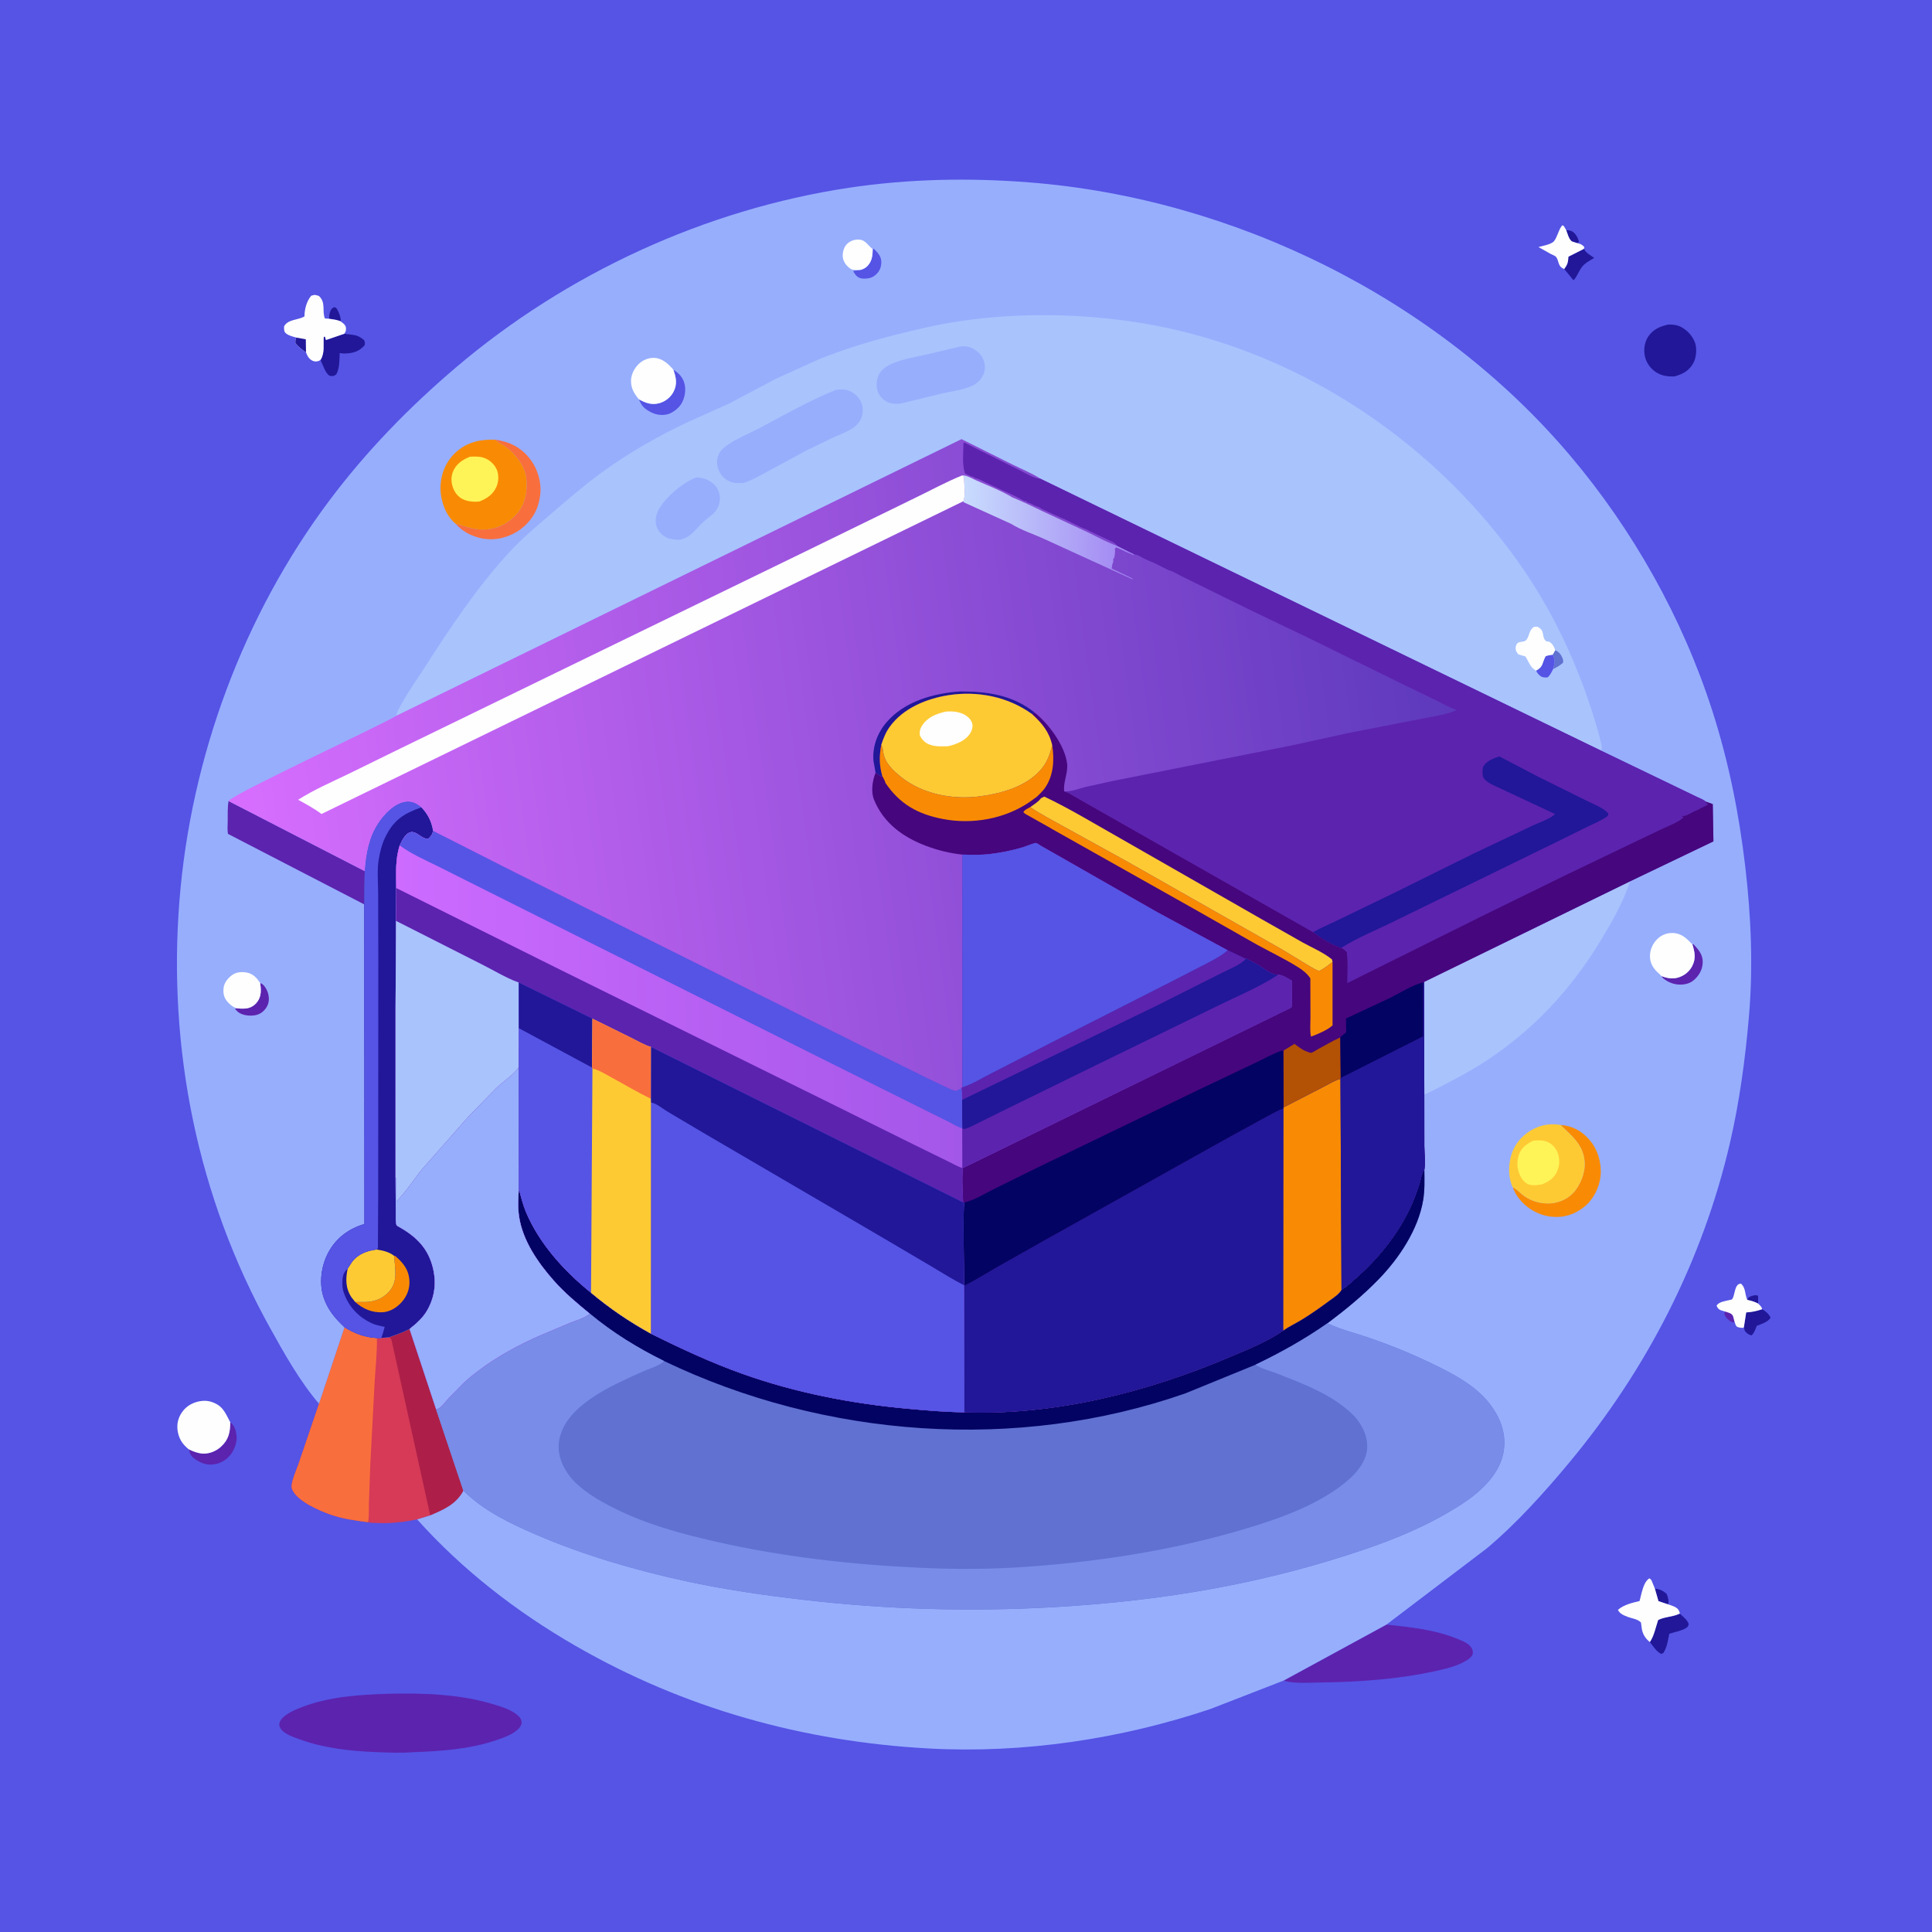 <svg version="1.1" xmlns="http://www.w3.org/2000/svg" style="display: block;" viewBox="0 0 2048 2048" width="1024" height="1024">
<defs>
	<linearGradient id="Gradient1" gradientUnits="userSpaceOnUse" x1="1539.98" y1="737.475" x2="251.588" y2="916.863">
		<stop class="stop0" offset="0" stop-opacity="1" stop-color="rgb(93,57,188)"/>
		<stop class="stop1" offset="1" stop-opacity="1" stop-color="rgb(216,110,255)"/>
	</linearGradient>
	<linearGradient id="Gradient2" gradientUnits="userSpaceOnUse" x1="1203" y1="561.546" x2="1018.05" y2="554.532">
		<stop class="stop0" offset="0" stop-opacity="1" stop-color="rgb(160,130,242)"/>
		<stop class="stop1" offset="1" stop-opacity="1" stop-color="rgb(201,222,254)"/>
	</linearGradient>
	<linearGradient id="Gradient3" gradientUnits="userSpaceOnUse" x1="1015.81" y1="1062.7" x2="424.156" y2="1072.34">
		<stop class="stop0" offset="0" stop-opacity="1" stop-color="rgb(163,87,232)"/>
		<stop class="stop1" offset="1" stop-opacity="1" stop-color="rgb(205,107,255)"/>
	</linearGradient>
</defs>
<path transform="translate(0,0)" fill="rgb(85,84,229)" d="M -0 -0 L 2048 0 L 2048 2048 L -0 2048 L -0 -0 z"/>
<path transform="translate(0,0)" fill="rgb(33,23,152)" d="M 1852.16 1377.91 C 1853.33 1375.41 1853.83 1374.82 1856.5 1373.95 C 1859.22 1373.07 1860.93 1372.58 1863.61 1373.5 L 1863.72 1381.83 C 1859.89 1379.8 1856.4 1378.8 1852.16 1377.91 z"/>
<path transform="translate(0,0)" fill="rgb(92,35,175)" d="M 1828.75 1390.29 C 1831.85 1391.41 1835.5 1391.78 1837.04 1395 L 1838.71 1401.09 C 1837.35 1401.8 1837.6 1402.03 1836.21 1401.53 C 1833.29 1400.49 1829.49 1396.97 1828.37 1394.04 C 1827.61 1392.07 1828.02 1392.1 1828.75 1390.29 z"/>
<path transform="translate(0,0)" fill="rgb(33,23,152)" d="M 1660.23 243.85 C 1665.01 244.401 1667.09 244.676 1670.26 248.706 C 1671.96 250.868 1672.89 253.439 1673.8 256 L 1672.21 257.804 L 1666.5 255.977 C 1663.29 254.269 1661.48 247.2 1660.23 243.85 z"/>
<path transform="translate(0,0)" fill="rgb(33,23,152)" d="M 348.818 337.871 C 348.934 333.742 349.344 331.123 351.38 327.5 L 353.973 325.597 C 356.202 326.127 356.209 326.03 357.359 327.875 C 359.238 330.889 361.296 336.401 361.268 339.905 L 360.932 340.527 C 357.064 338.922 352.931 338.509 348.818 337.871 z"/>
<path transform="translate(0,0)" fill="rgb(33,23,152)" d="M 1754.22 1683.9 C 1759.54 1684.73 1762.55 1685.95 1766.64 1689.5 C 1768.06 1693.18 1769.5 1696.82 1768.19 1700.66 L 1758.04 1697.25 L 1754.22 1683.9 z"/>
<path transform="translate(0,0)" fill="rgb(33,23,152)" d="M 1867.91 1387.86 C 1871.01 1389.37 1875.01 1392.83 1876.5 1395.99 L 1876.84 1397 C 1873.6 1401.56 1867.33 1403.53 1862.26 1405.41 C 1860.78 1409.08 1859.69 1412.86 1856.7 1415.59 C 1853.06 1414.66 1852.37 1413.67 1849.73 1411.11 L 1848.58 1407.06 L 1851.04 1391.22 C 1857.12 1390.94 1862.12 1389.78 1867.91 1387.86 z"/>
<path transform="translate(0,0)" fill="rgb(33,23,152)" d="M 1658.16 285.189 L 1658.91 284.053 C 1661.58 280.394 1662.13 278.115 1662.48 273.654 L 1662.59 272.115 L 1677.9 264.386 L 1679.12 263.629 L 1679.65 264.807 C 1681.34 268.152 1686.82 271.192 1689.93 273.367 C 1685.15 276.377 1679.31 279.182 1676.19 284 L 1675.47 285.081 C 1673.12 288.666 1671.03 294.311 1667.95 297.069 L 1658.16 285.189 z"/>
<path transform="translate(0,0)" fill="rgb(92,35,175)" d="M 244.171 1507.71 C 248.705 1511.38 250.141 1516.38 250.777 1522.05 C 251.513 1528.62 248.387 1537.09 244.251 1542.22 C 239.903 1547.6 234.344 1551.01 227.5 1552.13 L 226.336 1552.34 C 219.146 1553.46 212.187 1550.65 206.451 1546.48 C 202.521 1543.63 201.306 1541.04 200.112 1536.39 C 204.739 1538.61 210.036 1540.69 215.23 1540.91 C 222.26 1541.2 229.424 1538.1 234.512 1533.37 C 242.541 1525.91 243.997 1518.12 244.171 1507.71 z"/>
<path transform="translate(0,0)" fill="rgb(33,23,152)" d="M 1748.92 1740.66 C 1753.35 1734.26 1755.22 1724.76 1757.67 1717.34 C 1763.96 1713.97 1772.71 1714.03 1779.62 1710.96 L 1780.69 1710.47 C 1784.03 1713.72 1788.54 1717.04 1790.13 1721.5 C 1789.48 1724.05 1789.23 1724.53 1786.86 1726.02 C 1782.44 1728.79 1774.67 1730.14 1769.5 1731.84 C 1768.16 1738.58 1767.1 1746.45 1763.22 1752.22 L 1761 1753.25 C 1756.12 1751.07 1752.24 1744.81 1748.92 1740.66 z"/>
<path transform="translate(0,0)" fill="rgb(254,254,254)" d="M 1658.16 285.189 C 1650.61 282.257 1653.14 276.393 1649.08 271.903 C 1648.4 271.157 1644.96 269.781 1643.89 269.224 L 1630.82 261.866 C 1634.95 260.768 1643.95 259.106 1646.95 256.059 C 1648.9 254.077 1650.14 250.614 1651.22 248.086 C 1652.61 244.845 1653.68 241.622 1656 238.905 L 1657.5 239.248 L 1660.23 243.85 C 1661.48 247.2 1663.29 254.269 1666.5 255.977 L 1672.21 257.804 C 1675.77 258.668 1676.98 259.202 1679.49 261.873 L 1679.12 263.629 L 1677.9 264.386 L 1662.59 272.115 L 1662.48 273.654 C 1662.13 278.115 1661.58 280.394 1658.91 284.053 L 1658.16 285.189 z"/>
<path transform="translate(0,0)" fill="rgb(254,254,254)" d="M 1828.75 1390.29 L 1824 1388.88 C 1821.5 1387.71 1820.62 1386.46 1819.65 1384 C 1822.03 1380.1 1828.29 1379.27 1832.42 1378.29 C 1832.76 1378.2 1835.72 1377.65 1835.89 1377.47 C 1838.35 1374.97 1838.61 1366.79 1841.05 1363.3 C 1842.58 1361.11 1843.05 1361.07 1845.5 1360.69 C 1850.36 1364.93 1849.61 1371.02 1851.68 1376.65 L 1852.16 1377.91 C 1856.4 1378.8 1859.89 1379.8 1863.72 1381.83 C 1865.47 1383.62 1867.65 1385.24 1867.91 1387.86 C 1862.12 1389.78 1857.12 1390.94 1851.04 1391.22 L 1848.58 1407.06 L 1847.46 1407.61 C 1845.36 1407.45 1843.4 1407.4 1841.47 1406.46 C 1839.83 1405.66 1839.34 1402.77 1838.71 1401.09 L 1837.04 1395 C 1835.5 1391.78 1831.85 1391.41 1828.75 1390.29 z"/>
<path transform="translate(0,0)" fill="rgb(33,23,152)" d="M 364.971 353.812 L 374.369 355.024 C 379.045 355.579 382.312 357.562 385.898 360.5 C 386.865 363.048 387.057 363.402 386.5 366.038 C 380.86 372.166 375.565 374.122 367.171 374.689 C 364.784 374.85 362.457 374.611 360.097 374.277 C 359.699 381.962 360.143 389.919 356.5 396.871 C 353.393 398.876 353.311 398.789 349.609 398.44 C 344.922 395.759 342.89 388.002 340.502 383.24 C 339.916 382.072 340.085 382.528 340.074 381.117 C 344.53 373.318 342.47 365.549 343.23 357.03 L 344.5 356.963 L 345.5 360.46 L 364.971 353.812 z"/>
<path transform="translate(0,0)" fill="rgb(254,254,254)" d="M 1748.92 1740.66 C 1744.01 1736.87 1740.88 1731.65 1740.23 1725.36 L 1739.5 1719.92 C 1735.88 1716.11 1729.76 1715.67 1724.95 1713.77 C 1721.01 1712.22 1716.87 1710.52 1715.1 1706.5 C 1721.66 1700.86 1729.84 1699.18 1738.03 1697.14 L 1740.03 1689 C 1741.58 1683.6 1743.42 1675.98 1748.5 1673.1 C 1749.58 1673.94 1749.74 1673.96 1750.67 1675.26 L 1754.22 1683.9 L 1758.04 1697.25 L 1768.19 1700.66 C 1771.92 1701.93 1777.83 1703.39 1779.69 1707.25 C 1780.45 1708.83 1780.38 1708.93 1780.69 1710.47 L 1779.62 1710.96 C 1772.71 1714.03 1763.96 1713.97 1757.67 1717.34 C 1755.22 1724.76 1753.35 1734.26 1748.92 1740.66 z"/>
<path transform="translate(0,0)" fill="rgb(254,254,254)" d="M 314.02 357.821 C 310.651 356.871 306.331 355.828 303.5 353.692 C 300.683 351.568 301.212 349.149 301.11 346 C 305.232 338.252 315.962 339.464 322.75 335.41 C 322.826 327.787 324.91 319.429 329.888 313.5 C 333.881 312.17 334.255 312.536 338.094 313.748 C 345.722 320.976 341.147 328.941 344.365 337.603 L 348.818 337.871 C 352.931 338.509 357.064 338.922 360.932 340.527 C 364.065 343.048 367.019 344.457 366.78 349 C 366.675 351.009 366.055 352.2 364.971 353.812 L 345.5 360.46 L 344.5 356.963 L 343.23 357.03 C 342.47 365.549 344.53 373.318 340.074 381.117 C 339.408 381.7 339.002 382.128 338.136 382.502 C 336.03 383.412 333.619 383.425 331.52 382.5 C 327.66 380.798 325.751 377.316 324.381 373.555 C 320.847 370.987 316.016 367.585 313.494 364 C 312.405 362.452 313.63 359.63 314.02 357.821 z"/>
<path transform="translate(0,0)" fill="rgb(33,23,152)" d="M 314.02 357.821 L 324.16 359.689 L 324.381 373.555 C 320.847 370.987 316.016 367.585 313.494 364 C 312.405 362.452 313.63 359.63 314.02 357.821 z"/>
<path transform="translate(0,0)" fill="rgb(33,23,152)" d="M 1768.07 344.127 C 1772.59 343.812 1777.54 344.393 1781.62 346.41 C 1788.52 349.818 1794.74 356.672 1797.04 364.1 C 1798.89 370.084 1798.1 379.089 1795.1 384.654 C 1790.47 393.224 1783.72 396.611 1774.7 399.078 C 1767.82 399.149 1762.12 398.588 1756.03 394.906 C 1750.06 391.3 1745.4 385.031 1743.79 378.282 C 1742.11 371.277 1743.08 363.094 1747.07 357 C 1752.16 349.204 1759.37 346.143 1768.07 344.127 z"/>
<path transform="translate(0,0)" fill="rgb(254,254,254)" d="M 200.112 1536.39 C 197.538 1534.22 195.133 1531.96 193.159 1529.21 C 188.811 1523.16 186.941 1514.11 188.552 1506.86 C 190.153 1499.66 194.828 1493.07 201.176 1489.27 C 207.559 1485.45 216.473 1483.62 223.691 1485.9 C 235.856 1489.75 238.301 1496.67 243.704 1506.89 L 244.171 1507.71 C 243.997 1518.12 242.541 1525.91 234.512 1533.37 C 229.424 1538.1 222.26 1541.2 215.23 1540.91 C 210.036 1540.69 204.739 1538.61 200.112 1536.39 z"/>
<path transform="translate(0,0)" fill="rgb(92,35,175)" d="M 1469.74 1722.11 C 1495.07 1724.95 1520.29 1727.29 1544.21 1736.99 C 1548.95 1738.91 1555.03 1741.12 1558.5 1745.01 C 1560.56 1747.32 1561.6 1749.89 1561.18 1753 C 1560.79 1755.86 1557.14 1758.53 1554.85 1759.98 C 1544.67 1766.44 1531.28 1769.29 1519.59 1771.82 C 1480.53 1780.27 1439.39 1782.97 1399.49 1783.51 C 1388.76 1783.66 1374.19 1784.68 1363.73 1782.35 C 1362.15 1781.99 1362.12 1781.93 1360.86 1781.4 L 1469.74 1722.11 z"/>
<path transform="translate(0,0)" fill="rgb(92,35,175)" d="M 411.684 1795.45 C 449.62 1794.54 489.147 1795.83 525.591 1807.39 C 533.371 1809.86 542.514 1812.82 548.75 1818.25 C 551.677 1820.8 552.693 1822.59 553.021 1826.5 C 552.292 1828.95 551.53 1830.71 549.702 1832.56 C 543.797 1838.53 534.904 1841.61 527.133 1844.3 C 498.133 1854.36 467.684 1856.29 437.249 1857.43 C 424.786 1858.43 411.779 1857.8 399.296 1857.33 C 371.837 1856.29 343.865 1853.29 317.87 1843.86 C 311.653 1841.6 304.436 1839.27 299.5 1834.79 C 297.723 1833.18 295.935 1830.48 296.054 1828 C 296.18 1825.36 297.658 1822.9 299.5 1821.08 C 305.056 1815.59 313.239 1812.23 320.435 1809.47 C 349.325 1798.4 381.074 1796.49 411.684 1795.45 z"/>
<path transform="translate(0,0)" fill="rgb(214,58,87)" d="M 365.212 1406.96 C 375.832 1413.63 386.896 1417.71 399.52 1418.35 L 404.122 1418.27 L 412.343 1417.56 C 419.958 1414.92 426.942 1412.47 434.14 1408.79 L 462.369 1494.06 L 491.259 1580.2 C 483.581 1594.65 470.449 1600.25 456.048 1606.42 L 442.229 1610.65 C 427.982 1613.37 413.778 1615.26 399.243 1614.39 C 396.701 1614.23 392.338 1614.54 390.12 1613.57 C 376.673 1611.9 363.251 1610.05 350.41 1605.54 C 338.447 1601.34 314.427 1591.16 309.5 1578.32 C 307.39 1572.82 314.249 1558.25 316.322 1552.14 L 338.157 1488.04 L 365.212 1406.96 z"/>
<path transform="translate(0,0)" fill="rgb(173,31,72)" d="M 434.14 1408.79 L 462.369 1494.06 L 491.259 1580.2 C 483.581 1594.65 470.449 1600.25 456.048 1606.42 L 419.639 1441.38 L 415.608 1423.06 C 415.442 1422.41 414.916 1419.55 414.5 1419.03 C 413.956 1418.35 413.062 1418.05 412.343 1417.56 C 419.958 1414.92 426.942 1412.47 434.14 1408.79 z"/>
<path transform="translate(0,0)" fill="rgb(249,110,61)" d="M 365.212 1406.96 C 375.832 1413.63 386.896 1417.71 399.52 1418.35 C 399.857 1433.65 398.011 1449.53 397.152 1464.83 L 392.519 1552.75 L 391.03 1594.61 C 390.854 1600.58 391.444 1607.86 390.12 1613.57 C 376.673 1611.9 363.251 1610.05 350.41 1605.54 C 338.447 1601.34 314.427 1591.16 309.5 1578.32 C 307.39 1572.82 314.249 1558.25 316.322 1552.14 L 338.157 1488.04 L 365.212 1406.96 z"/>
<path transform="translate(0,0)" fill="rgb(151,174,253)" d="M 338.157 1488.04 C 317.553 1463.86 301.282 1434.7 285.917 1407 C 209.425 1269.12 177.792 1111.94 190.199 955 C 202.203 803.163 257.808 652.406 349.272 530.408 C 388.375 478.25 433.627 431.755 483.221 389.586 C 600.477 289.884 747.473 221.953 900 199.029 C 963.343 189.509 1027.89 188.339 1091.69 193.381 C 1308.43 210.513 1523.73 316.6 1664.49 483.059 C 1731.05 561.777 1783.34 654.766 1814.97 753 C 1832.43 807.21 1843.39 861.993 1850.03 918.5 C 1856.28 971.616 1858.53 1025.63 1853.83 1078.99 C 1849.91 1123.49 1843.96 1167.7 1833.89 1211.27 C 1805.03 1336.16 1745.69 1451.47 1663.94 1549.83 C 1637.28 1581.89 1608.01 1614.5 1576.05 1641.36 L 1469.74 1722.11 L 1360.86 1781.4 L 1283.5 1811.46 C 1188.43 1843.49 1084.53 1858.99 984.146 1853.44 C 851.338 1846.11 725.028 1811.03 609.661 1744.43 C 547.438 1708.51 490.232 1664.26 442.229 1610.65 L 456.048 1606.42 C 470.449 1600.25 483.581 1594.65 491.259 1580.2 L 462.369 1494.06 L 434.14 1408.79 C 426.942 1412.47 419.958 1414.92 412.343 1417.56 L 404.122 1418.27 L 399.52 1418.35 C 386.896 1417.71 375.832 1413.63 365.212 1406.96 L 338.157 1488.04 z"/>
<path transform="translate(0,0)" fill="rgb(85,84,229)" d="M 925.135 264.09 L 926.319 263.637 C 930.489 268.014 934.263 271.513 934.232 278.018 C 934.208 282.969 932.527 287.233 928.945 290.672 C 924.717 294.731 920.261 295.577 914.5 295.302 C 911.676 295.167 909.497 294.054 907.5 292.044 L 904.642 288.193 L 905 287.033 C 907.428 286.789 909.914 286.669 912.293 286.119 C 915.16 285.196 917.367 284.215 919.5 282.015 C 924.445 276.913 924.998 270.777 925.135 264.09 z"/>
<path transform="translate(0,0)" fill="rgb(92,35,175)" d="M 275.818 1042.01 C 279.394 1043.33 281.651 1046.84 283.15 1050.22 C 285.193 1054.83 285.76 1060.69 283.724 1065.4 C 281.657 1070.18 277.618 1074.11 272.64 1075.66 C 267.189 1077.36 259.035 1076.76 254.066 1073.94 C 252.246 1072.9 250.784 1071.36 249.373 1069.84 L 249.965 1068.61 C 253.248 1069.15 256.681 1069.34 260 1069.08 C 265.272 1068.66 269.591 1066.22 272.755 1061.99 C 277.219 1056.02 276.832 1048.96 275.818 1042.01 z"/>
<path transform="translate(0,0)" fill="rgb(92,35,175)" d="M 1793.98 1001.1 L 1795.05 1000.85 C 1800.43 1006.48 1805.28 1012.01 1804.96 1020.35 C 1804.67 1027.94 1801.09 1034.25 1795.36 1039.12 C 1790.45 1043.28 1783.49 1044.33 1777.23 1043.44 C 1771.37 1042.6 1765.79 1039.8 1761.59 1035.66 L 1761.29 1034.78 C 1766.78 1036.77 1772.54 1037.96 1778.32 1036.38 C 1784.93 1034.57 1790.51 1030.36 1793.72 1024.23 C 1797.95 1016.13 1796.55 1009.33 1793.98 1001.1 z"/>
<path transform="translate(0,0)" fill="rgb(85,84,229)" d="M 713.794 391.931 C 719.51 395.276 723.962 400.221 725.616 406.788 C 727.396 413.851 725.841 422.573 721.853 428.625 C 718.767 433.31 712.28 438.255 706.767 439.388 C 698.554 441.074 690.917 438.404 684.411 433.476 C 680.892 430.811 678.878 427.379 677.293 423.328 C 684.281 427.131 690.731 429.615 698.838 427.409 C 705.235 425.668 710.886 421.235 713.945 415.338 C 718.209 407.116 716.691 400.18 713.794 391.931 z"/>
<path transform="translate(0,0)" fill="rgb(254,254,254)" d="M 912.293 286.119 C 909.488 286.084 904.292 286.598 902 285.153 C 898.011 282.64 894.516 278.446 893.59 273.752 C 892.736 269.423 893.903 263.69 896.553 260.154 C 899.286 256.509 903.689 254.336 908.169 254.004 C 916.923 253.354 918.651 258.706 924.389 263.531 L 925.135 264.09 C 924.998 270.777 924.445 276.913 919.5 282.015 C 917.367 284.215 915.16 285.196 912.293 286.119 z"/>
<path transform="translate(0,0)" fill="rgb(254,254,254)" d="M 249.965 1068.61 C 246.205 1066.99 242.812 1064.13 240.311 1060.92 C 237.095 1056.8 236.374 1052 237.065 1046.88 C 237.77 1041.66 241.48 1037.1 245.5 1033.98 C 250.177 1030.35 256.076 1029.91 261.705 1030.98 C 268.406 1032.25 272.14 1036.64 275.818 1042.01 C 276.832 1048.96 277.219 1056.02 272.755 1061.99 C 269.591 1066.22 265.272 1068.66 260 1069.08 C 256.681 1069.34 253.248 1069.15 249.965 1068.61 z"/>
<path transform="translate(0,0)" fill="rgb(254,254,254)" d="M 1761.29 1034.78 C 1760.11 1033.31 1758.79 1032.22 1757.4 1030.96 C 1752.38 1026.43 1749.12 1020.83 1749.02 1013.91 C 1748.91 1007 1751.96 1000.12 1756.88 995.354 C 1761.22 991.144 1766.93 988.857 1773 989.008 C 1780.19 989.187 1785.44 992.496 1790.35 997.482 L 1793.98 1001.1 C 1796.55 1009.33 1797.95 1016.13 1793.72 1024.23 C 1790.51 1030.36 1784.93 1034.57 1778.32 1036.38 C 1772.54 1037.96 1766.78 1036.77 1761.29 1034.78 z"/>
<path transform="translate(0,0)" fill="rgb(254,254,254)" d="M 677.293 423.328 C 672.235 417.258 668.888 411.836 668.897 403.72 C 668.905 397.112 672.407 390.312 677.128 385.789 C 681.462 381.636 687.445 379.16 693.505 379.379 C 702.083 379.688 708.535 385.786 713.794 391.931 C 716.691 400.18 718.209 407.116 713.945 415.338 C 710.886 421.235 705.235 425.668 698.838 427.409 C 690.731 429.615 684.281 427.131 677.293 423.328 z"/>
<path transform="translate(0,0)" fill="rgb(249,110,61)" d="M 524.758 466.061 C 540.275 468.181 552.647 474.382 562.216 487.033 C 570.716 498.27 574.745 513.666 572.204 527.606 L 571.41 531.262 L 571.064 532.87 C 568.134 545.602 558.889 557.074 547.828 563.739 C 535.947 570.897 522.005 573.562 508.481 570.168 C 498.357 567.628 489.964 563.006 483.057 555.262 C 494.278 558.1 502.584 561.992 514.577 561.285 C 528.131 560.486 540.086 554.2 548.709 543.735 C 557.11 533.538 559.359 519.832 557.94 507 C 556.538 494.325 546.378 480.901 536.187 473.596 C 532.93 471.261 529.041 469.851 526.035 467.217 L 524.758 466.061 z"/>
<path transform="translate(0,0)" fill="rgb(249,139,4)" d="M 1654.19 1192.47 C 1667.02 1193.47 1676.83 1198.88 1685.2 1208.65 C 1693.89 1218.81 1698.01 1233.42 1696.69 1246.62 C 1695.47 1258.84 1688.93 1271.64 1679.35 1279.32 C 1668.99 1287.6 1657.22 1291.26 1644 1289.69 C 1630.27 1288.06 1617.25 1280.3 1609.18 1269.15 C 1606.9 1265.99 1604.91 1262.32 1603.59 1258.66 C 1607.21 1260.16 1610.1 1263.32 1613.08 1265.83 C 1620.64 1272.2 1630.14 1275.48 1640 1275.72 C 1649.88 1275.97 1659.97 1272.25 1666.99 1265.25 C 1674.86 1257.4 1680.39 1243.7 1679.83 1232.61 C 1678.89 1213.68 1666.39 1204.34 1654.19 1192.47 z"/>
<path transform="translate(0,0)" fill="rgb(92,35,175)" d="M 242.274 849.112 L 386.667 923.42 L 386.115 958.694 L 241.615 883.939 C 240.887 879.639 241.348 874.814 241.383 870.454 C 241.44 863.383 241.097 856.104 242.274 849.112 z"/>
<path transform="translate(0,0)" fill="rgb(254,202,52)" d="M 1603.59 1258.66 C 1599.77 1250.42 1599.01 1240.75 1600.37 1231.81 C 1602.36 1218.62 1608.41 1208.56 1619.04 1200.78 C 1629.52 1193.1 1641.51 1190.35 1654.19 1192.47 C 1666.39 1204.34 1678.89 1213.68 1679.83 1232.61 C 1680.39 1243.7 1674.86 1257.4 1666.99 1265.25 C 1659.97 1272.25 1649.88 1275.97 1640 1275.72 C 1630.14 1275.48 1620.64 1272.2 1613.08 1265.83 C 1610.1 1263.32 1607.21 1260.16 1603.59 1258.66 z"/>
<path transform="translate(0,0)" fill="rgb(254,244,88)" d="M 1625.04 1209.24 C 1630.28 1208.64 1635.1 1208.48 1640.1 1210.39 C 1644.99 1212.26 1649.15 1216.9 1651.06 1221.7 C 1653.66 1228.2 1653.35 1235.28 1650.57 1241.67 C 1647.4 1248.97 1641.76 1252.51 1634.63 1255.41 C 1630.43 1256.23 1626.26 1256.8 1622 1255.96 C 1618.04 1255.18 1614.47 1251.63 1612.5 1248.27 C 1608.34 1241.18 1607.41 1232.39 1609.92 1224.57 C 1612.38 1216.92 1618.13 1212.72 1625.04 1209.24 z"/>
<path transform="translate(0,0)" fill="rgb(249,139,4)" d="M 483.057 555.262 L 482.144 554.546 C 472.433 545.932 467.226 531.379 466.956 518.749 C 466.651 504.537 471.571 490.954 481.747 480.865 C 493.759 468.955 508.387 465.597 524.758 466.061 L 526.035 467.217 C 529.041 469.851 532.93 471.261 536.187 473.596 C 546.378 480.901 556.538 494.325 557.94 507 C 559.359 519.832 557.11 533.538 548.709 543.735 C 540.086 554.2 528.131 560.486 514.577 561.285 C 502.584 561.992 494.278 558.1 483.057 555.262 z"/>
<path transform="translate(0,0)" fill="rgb(254,244,88)" d="M 498.151 484.154 C 503.009 483.922 507.784 483.697 512.5 485.159 C 518.571 487.04 523.915 491.84 526.538 497.63 C 528.933 502.916 528.669 510.6 526.321 515.872 C 522.593 524.243 516.315 528.344 508.146 531.615 C 502.959 532.148 497.968 531.877 493 530.155 C 487.447 528.231 483.382 524.198 480.958 518.863 C 478.36 513.143 477.686 506.429 479.958 500.5 C 483.248 491.914 490.036 487.467 498.151 484.154 z"/>
<path transform="translate(0,0)" fill="rgb(169,195,253)" d="M 1509.63 1040.85 L 1727.95 934.212 C 1720.9 956.103 1708.5 977.741 1696.61 997.334 C 1665.17 1049.1 1625.19 1092.08 1574.24 1125.28 C 1555.26 1137.64 1534.87 1147.96 1514.68 1158.19 C 1513.03 1159.03 1511.56 1159.64 1509.81 1160.18 L 1509.63 1040.85 z"/>
<path transform="translate(0,0)" fill="rgb(33,23,152)" d="M 386.667 923.42 C 387.915 905.273 390.852 887.924 401.086 872.459 C 407.322 863.036 417.871 851.773 429.5 849.968 C 436.647 848.858 441.32 851.514 446.751 855.775 C 453.85 863.416 457.343 870.519 459.199 880.886 C 457.932 885.299 457.354 885.992 454 889.166 C 444.898 889.853 438.809 874.956 429.416 886.324 C 426.982 889.27 425.352 892.809 423.712 896.232 C 418.872 910.9 419.944 926.116 420.013 941.37 L 419.31 1069.42 L 419.313 1248.25 L 419.504 1285.29 C 419.611 1289.45 419.028 1295.21 420.464 1299.11 C 438.739 1309.18 452.247 1320.57 458.183 1341.31 C 462.85 1357.62 461.451 1373.7 453.053 1388.62 C 448.334 1397 441.543 1402.85 434.14 1408.79 C 426.942 1412.47 419.958 1414.92 412.343 1417.56 L 404.122 1418.27 L 399.52 1418.35 C 386.896 1417.71 375.832 1413.63 365.212 1406.96 C 355.136 1397.47 347.075 1388.06 342.808 1374.62 C 338.095 1359.77 340.588 1341.58 347.849 1328 C 356.332 1312.13 369.442 1302.62 386.292 1297.44 L 386.115 958.694 L 386.667 923.42 z"/>
<path transform="translate(0,0)" fill="rgb(249,139,4)" d="M 418.89 1331.31 C 427.429 1338.69 433.251 1345.66 433.984 1357.5 C 434.514 1366.08 431.427 1374.03 425.719 1380.41 C 420.639 1386.08 413.273 1390.68 405.5 1391.05 C 394.353 1391.59 384.864 1387.55 376.578 1380.21 L 387.98 1380.18 C 396.961 1379.96 405.897 1376.35 411.979 1369.68 C 422.51 1358.13 418.528 1345.28 417.855 1331.3 L 418.89 1331.31 z"/>
<path transform="translate(0,0)" fill="rgb(254,202,52)" d="M 399.347 1324.56 C 405.951 1325.59 412.498 1327.02 417.855 1331.3 C 418.528 1345.28 422.51 1358.13 411.979 1369.68 C 405.897 1376.35 396.961 1379.96 387.98 1380.18 L 376.578 1380.21 L 372.658 1375.31 C 366.167 1365.6 366.283 1355.74 368.54 1344.85 L 373.058 1337.9 C 379.472 1329.26 389.083 1325.86 399.347 1324.56 z"/>
<path transform="translate(0,0)" fill="rgb(85,84,229)" d="M 386.667 923.42 C 387.915 905.273 390.852 887.924 401.086 872.459 C 407.322 863.036 417.871 851.773 429.5 849.968 C 436.647 848.858 441.32 851.514 446.751 855.775 C 427.499 862.6 416.904 869.43 407.926 888.5 C 404.553 895.666 403.037 902.573 401.605 910.279 C 399.516 921.516 400.826 934.884 400.852 946.407 L 401.029 1015.66 L 400.903 1262.45 L 400.612 1321.5 C 400.545 1323.47 400.907 1323.26 399.347 1324.56 C 389.083 1325.86 379.472 1329.26 373.058 1337.9 L 368.54 1344.85 C 364.915 1348.01 363.421 1351.47 363.058 1356.25 C 362.667 1361.41 362.824 1366.15 364.724 1371 L 365.341 1372.64 C 370.465 1385.96 380.65 1396.43 393.588 1402.5 C 398.087 1404.61 402.968 1405.56 407.808 1406.52 C 406.709 1410.49 405.699 1414.46 404.122 1418.27 L 399.52 1418.35 C 386.896 1417.71 375.832 1413.63 365.212 1406.96 C 355.136 1397.47 347.075 1388.06 342.808 1374.62 C 338.095 1359.77 340.588 1341.58 347.849 1328 C 356.332 1312.13 369.442 1302.62 386.292 1297.44 L 386.115 958.694 L 386.667 923.42 z"/>
<path transform="translate(0,0)" fill="rgb(169,195,253)" d="M 420.059 758.822 C 420.825 753.942 423.818 749.498 426.182 745.198 C 432.898 732.979 441.011 721.691 448.554 709.983 C 476.952 665.907 505.285 622.756 541.063 584.133 C 553.878 570.298 568.881 557.811 583.185 545.5 C 601.275 529.931 619.499 514.176 638.808 500.137 C 667.01 479.631 698.225 461.935 729.793 447.093 L 773.104 427.687 L 822.021 401.745 L 866.305 381.639 C 892.883 370.593 921.13 362.06 949 354.969 C 971.385 349.273 994.288 343.891 1017.15 340.477 C 1079.74 331.13 1146.44 332.189 1208.89 342.299 C 1368.75 368.177 1514 462.555 1607.9 593.571 C 1645.34 645.805 1672.41 703.594 1691 765 C 1693.07 771.826 1695.14 778.68 1696.66 785.651 C 1697.08 787.577 1698.12 790.524 1697.92 792.5 C 1697.77 794.082 1697.6 794.347 1697.11 795.697 L 1102.88 507.47 C 1093.85 501.628 1083.22 497.391 1073.57 492.594 L 1019.25 465.524 L 420.059 758.822 z"/>
<path transform="translate(0,0)" fill="rgb(96,113,209)" d="M 1648.57 689.267 C 1652.28 690.657 1654.67 693.76 1656.22 697.329 C 1657.03 699.178 1657.16 700.482 1656.88 702.5 C 1653.58 705.398 1650.33 707.375 1646.37 709.249 L 1646.94 707.249 C 1648.26 702.191 1648.56 698.596 1645.88 693.977 L 1648.57 689.267 z"/>
<path transform="translate(0,0)" fill="rgb(85,84,229)" d="M 1628.43 710.828 C 1636.36 706.61 1634.56 702.193 1638.5 695.535 C 1640.92 694.667 1643.35 694.349 1645.88 693.977 C 1648.56 698.596 1648.26 702.191 1646.94 707.249 L 1646.37 709.249 C 1644.68 712.576 1643.37 715.613 1640.5 718.068 C 1637.57 718.281 1635.03 718.287 1632.6 716.365 C 1630.85 714.981 1629.06 712.998 1628.43 710.828 z"/>
<path transform="translate(0,0)" fill="rgb(254,254,254)" d="M 1628.43 710.828 C 1622.24 708.04 1620.47 701.118 1617 695.888 L 1609.5 693.632 C 1607.42 690.959 1606.15 689.095 1606.82 685.5 C 1608.24 677.952 1615.08 682.182 1618.19 678.082 C 1621.55 673.643 1620.67 668.025 1626.06 664.5 C 1628.25 664.342 1629 663.924 1630.99 665.041 C 1633.6 666.511 1634.93 668.548 1635.52 671.485 C 1636.1 674.359 1635.98 676.256 1637.93 678.644 C 1639.35 680.394 1639.91 679.937 1642 680.142 C 1645.68 682.195 1647.34 685.383 1648.57 689.267 L 1645.88 693.977 C 1643.35 694.349 1640.92 694.667 1638.5 695.535 C 1634.56 702.193 1636.36 706.61 1628.43 710.828 z"/>
<path transform="translate(0,0)" fill="rgb(151,174,253)" d="M 738.473 506.033 L 739.38 506.17 C 742.83 506.577 745.889 506.822 749.1 508.303 C 754.896 510.976 759.738 514.999 761.899 521.181 C 763.885 526.857 763.378 533.306 760.582 538.609 C 757.295 544.842 751.033 548.26 745.963 552.88 C 740.21 558.122 735.501 564.871 728.829 569.075 C 726.497 570.545 723.695 571.321 721.074 572.116 C 716.407 572.144 711.813 571.952 707.432 570.159 C 702.439 568.115 698.137 563.821 696.233 558.746 C 694.05 552.932 695.085 546.442 697.82 541 C 704.406 527.892 724.788 510.592 738.473 506.033 z"/>
<path transform="translate(0,0)" fill="rgb(151,174,253)" d="M 1018.23 367.256 C 1023.54 366.683 1028.05 367.491 1032.64 370.337 C 1038.68 374.089 1042.18 378.223 1043.59 385.322 C 1044.73 391.045 1043.46 396.198 1040.17 401 C 1037.87 404.365 1034.18 407.297 1030.5 409.004 C 1021.04 413.39 1008.26 414.814 998.011 417.226 L 954.425 427.859 C 948.473 428.211 943.992 428.249 938.675 425.002 C 934.276 422.315 930.801 417.573 929.767 412.507 C 928.57 406.648 929.589 400.098 932.842 395.089 C 940.953 382.598 968.933 378.93 982.177 375.8 L 1018.23 367.256 z"/>
<path transform="translate(0,0)" fill="rgb(151,174,253)" d="M 886.607 413.129 C 890.275 412.956 894.727 412.443 898.247 413.604 C 904.601 415.699 910.387 420.395 912.976 426.627 C 915.205 431.993 915.104 438.93 912.601 444.193 C 910.654 448.286 906.865 452.138 903.024 454.5 C 897.213 458.073 890.412 460.511 884.2 463.305 L 855.899 476.975 L 815 499.062 C 806.192 503.864 797.854 508.79 788.275 511.916 C 784.147 512.073 779.673 512.483 775.697 511.181 C 769.818 509.256 765.109 505.4 762.475 499.734 C 759.979 494.362 759.187 488.406 761.412 482.798 C 763.188 478.319 766.475 475.084 770.311 472.305 C 780.602 464.849 793.584 459.93 804.862 453.954 C 831.713 439.727 858.295 424.369 886.607 413.129 z"/>
<path transform="translate(0,0)" fill="rgb(96,113,209)" d="M 1422.06 1367.31 C 1427.74 1363.88 1433.36 1358.42 1438.39 1354 C 1462.85 1332.48 1484.57 1304.68 1497.43 1274.6 C 1500.34 1267.78 1502.8 1260.85 1504.96 1253.74 C 1506.17 1249.75 1506.91 1244.49 1509.12 1240.95 L 1509.88 1239.78 C 1510.03 1250.51 1510.39 1261.38 1508.65 1272 C 1503.51 1303.3 1482.99 1333.97 1461.3 1356.24 C 1444.38 1373.63 1426.51 1388.21 1407.18 1402.74 L 1408.38 1403.31 C 1422.26 1409.73 1437.53 1413.35 1451.98 1418.34 C 1474.65 1426.18 1496.74 1435.2 1518.33 1445.64 C 1541.37 1456.78 1567.25 1470.17 1581.96 1492 L 1582.98 1493.48 C 1592.5 1507.51 1596.98 1523.98 1593.5 1540.81 C 1588.65 1564.26 1568.06 1582.48 1548.85 1594.88 C 1505.76 1622.69 1458.78 1639.29 1410 1654.13 C 1313.8 1683.4 1215.76 1698.13 1115.5 1703.74 C 1027.71 1708.65 940.376 1706.12 853.017 1696.03 C 810.35 1691.1 767.992 1685.05 725.992 1675.89 C 672.567 1664.24 618.428 1648.44 568.186 1626.77 C 541.122 1615.1 512.266 1601.33 491.259 1580.2 L 462.369 1494.06 C 467.52 1492.82 471.569 1486.52 475.011 1482.71 L 491.867 1465.62 C 496.98 1460.81 502.563 1456.41 508.179 1452.21 C 527.779 1437.55 550.246 1425.38 572.645 1415.61 L 603.981 1402.43 C 610.82 1399.71 619.567 1397.23 625.294 1392.61 C 611.734 1381.55 598.386 1370.36 586.776 1357.2 C 570.222 1338.43 554.152 1315.18 550.286 1289.87 C 548.768 1279.93 549.368 1270.35 549.963 1260.38 C 552.31 1268.29 554.101 1276.46 557.258 1284.09 C 571.317 1318.11 598.164 1347.57 626.523 1370.39 C 646.022 1386.83 667.815 1401.58 690.17 1413.84 C 721.75 1429.58 754.275 1444.69 787.557 1456.5 C 843.658 1476.42 902.106 1487.77 961.266 1493.22 C 981.441 1495.08 1001.99 1496.87 1022.26 1497.07 C 1118.12 1500.65 1216.41 1475.63 1304.05 1438.29 C 1322.5 1430.44 1344.04 1421.9 1360.37 1410.3 C 1366.4 1406.07 1373.43 1402.8 1379.75 1398.95 C 1389.68 1392.88 1399.22 1386.14 1408.58 1379.23 C 1413.27 1375.78 1418.93 1372.3 1422.06 1367.31 z"/>
<path transform="translate(0,0)" fill="rgb(3,3,99)" d="M 1422.06 1367.31 C 1427.74 1363.88 1433.36 1358.42 1438.39 1354 C 1462.85 1332.48 1484.57 1304.68 1497.43 1274.6 C 1500.34 1267.78 1502.8 1260.85 1504.96 1253.74 C 1506.17 1249.75 1506.91 1244.49 1509.12 1240.95 L 1509.88 1239.78 C 1510.03 1250.51 1510.39 1261.38 1508.65 1272 C 1503.51 1303.3 1482.99 1333.97 1461.3 1356.24 C 1444.38 1373.63 1426.51 1388.21 1407.18 1402.74 C 1382.92 1419.72 1357.65 1433.84 1330.97 1446.62 L 1256.67 1476.99 C 1078.08 1539.47 873.739 1524.37 703.893 1442.72 C 675.613 1428.76 649.625 1412.75 625.294 1392.61 C 611.734 1381.55 598.386 1370.36 586.776 1357.2 C 570.222 1338.43 554.152 1315.18 550.286 1289.87 C 548.768 1279.93 549.368 1270.35 549.963 1260.38 C 552.31 1268.29 554.101 1276.46 557.258 1284.09 C 571.317 1318.11 598.164 1347.57 626.523 1370.39 C 646.022 1386.83 667.815 1401.58 690.17 1413.84 C 721.75 1429.58 754.275 1444.69 787.557 1456.5 C 843.658 1476.42 902.106 1487.77 961.266 1493.22 C 981.441 1495.08 1001.99 1496.87 1022.26 1497.07 C 1118.12 1500.65 1216.41 1475.63 1304.05 1438.29 C 1322.5 1430.44 1344.04 1421.9 1360.37 1410.3 C 1366.4 1406.07 1373.43 1402.8 1379.75 1398.95 C 1389.68 1392.88 1399.22 1386.14 1408.58 1379.23 C 1413.27 1375.78 1418.93 1372.3 1422.06 1367.31 z"/>
<path transform="translate(0,0)" fill="rgb(120,140,232)" d="M 625.294 1392.61 C 649.625 1412.75 675.613 1428.76 703.893 1442.72 L 703.07 1443.67 C 698.465 1447.92 687.817 1450.96 681.813 1453.7 C 650.404 1467.99 596.381 1490.08 592.36 1529.94 C 590.993 1543.48 597.348 1557.49 606.155 1567.5 C 617.63 1580.54 634.048 1590.04 649.345 1597.87 C 683.446 1615.33 720.817 1625.54 758 1634.02 C 829.153 1650.24 901.477 1658.43 974.344 1661.85 C 1008.04 1663.44 1042.8 1663.6 1076.48 1661.58 C 1159.21 1656.6 1242.85 1643.91 1322.3 1619.91 C 1359.67 1608.63 1402.22 1593.34 1431.53 1566.77 C 1440.3 1558.82 1448.83 1546.93 1449.26 1534.75 C 1449.54 1527.03 1447.79 1520.61 1444.3 1513.75 L 1443.78 1512.69 C 1438.93 1503.25 1431.31 1496.5 1423 1490.18 C 1402.52 1474.59 1377.38 1465.31 1353.61 1455.96 C 1346.67 1453.23 1336.79 1450.82 1330.97 1446.62 C 1357.65 1433.84 1382.92 1419.72 1407.18 1402.74 L 1408.38 1403.31 C 1422.26 1409.73 1437.53 1413.35 1451.98 1418.34 C 1474.65 1426.18 1496.74 1435.2 1518.33 1445.64 C 1541.37 1456.78 1567.25 1470.17 1581.96 1492 L 1582.98 1493.48 C 1592.5 1507.51 1596.98 1523.98 1593.5 1540.81 C 1588.65 1564.26 1568.06 1582.48 1548.85 1594.88 C 1505.76 1622.69 1458.78 1639.29 1410 1654.13 C 1313.8 1683.4 1215.76 1698.13 1115.5 1703.74 C 1027.71 1708.65 940.376 1706.12 853.017 1696.03 C 810.35 1691.1 767.992 1685.05 725.992 1675.89 C 672.567 1664.24 618.428 1648.44 568.186 1626.77 C 541.122 1615.1 512.266 1601.33 491.259 1580.2 L 462.369 1494.06 C 467.52 1492.82 471.569 1486.52 475.011 1482.71 L 491.867 1465.62 C 496.98 1460.81 502.563 1456.41 508.179 1452.21 C 527.779 1437.55 550.246 1425.38 572.645 1415.61 L 603.981 1402.43 C 610.82 1399.71 619.567 1397.23 625.294 1392.61 z"/>
<path transform="translate(0,0)" fill="url(#Gradient1)" d="M 420.059 758.822 L 1019.25 465.524 L 1073.57 492.594 C 1083.22 497.391 1093.85 501.628 1102.88 507.47 L 1697.11 795.697 L 1778.5 834.907 L 1798.79 844.709 C 1801.66 846.104 1806 847.6 1808.23 849.79 L 1815.58 852.398 L 1816.29 891.891 L 1727.95 934.212 L 1509.63 1040.85 L 1509.81 1160.18 L 1509.84 1215.06 C 1509.87 1222.79 1510.97 1232.21 1509.88 1239.78 L 1509.12 1240.95 C 1506.91 1244.49 1506.17 1249.75 1504.96 1253.74 C 1502.8 1260.85 1500.34 1267.78 1497.43 1274.6 C 1484.57 1304.68 1462.85 1332.48 1438.39 1354 C 1433.36 1358.42 1427.74 1363.88 1422.06 1367.31 C 1418.93 1372.3 1413.27 1375.78 1408.58 1379.23 C 1399.22 1386.14 1389.68 1392.88 1379.75 1398.95 C 1373.43 1402.8 1366.4 1406.07 1360.37 1410.3 C 1344.04 1421.9 1322.5 1430.44 1304.05 1438.29 C 1216.41 1475.63 1118.12 1500.65 1022.26 1497.07 C 1001.99 1496.87 981.441 1495.08 961.266 1493.22 C 902.106 1487.77 843.658 1476.42 787.557 1456.5 C 754.275 1444.69 721.75 1429.58 690.17 1413.84 C 667.815 1401.58 646.022 1386.83 626.523 1370.39 C 598.164 1347.57 571.317 1318.11 557.258 1284.09 C 554.101 1276.46 552.31 1268.29 549.963 1260.38 C 549.368 1270.35 548.768 1279.93 550.286 1289.87 C 554.152 1315.18 570.222 1338.43 586.776 1357.2 C 598.386 1370.36 611.734 1381.55 625.294 1392.61 C 619.567 1397.23 610.82 1399.71 603.981 1402.43 L 572.645 1415.61 C 550.246 1425.38 527.779 1437.55 508.179 1452.21 C 502.563 1456.41 496.98 1460.81 491.867 1465.62 L 475.011 1482.71 C 471.569 1486.52 467.52 1492.82 462.369 1494.06 L 434.14 1408.79 C 441.543 1402.85 448.334 1397 453.053 1388.62 C 461.451 1373.7 462.85 1357.62 458.183 1341.31 C 452.247 1320.57 438.739 1309.18 420.464 1299.11 C 419.028 1295.21 419.611 1289.45 419.504 1285.29 L 419.313 1248.25 L 419.31 1069.42 L 420.013 941.37 C 419.944 926.116 418.872 910.9 423.712 896.232 C 425.352 892.809 426.982 889.27 429.416 886.324 C 438.809 874.956 444.898 889.853 454 889.166 C 457.354 885.992 457.932 885.299 459.199 880.886 C 457.343 870.519 453.85 863.416 446.751 855.775 C 441.32 851.514 436.647 848.858 429.5 849.968 C 417.871 851.773 407.322 863.036 401.086 872.459 C 390.852 887.924 387.915 905.273 386.667 923.42 L 242.274 849.112 C 246.046 842.135 398.082 771.583 420.059 758.822 z"/>
<path transform="translate(0,0)" fill="rgb(33,23,152)" d="M 1017.57 732.95 C 1046.16 732.891 1073.53 736.624 1096.68 755.269 L 1094.06 756.995 C 1068.79 738.626 1036.56 732.139 1005.81 736.881 C 982.378 740.496 957.524 750.588 943.226 770.356 C 938.945 776.276 936.507 782.544 934.233 789.411 C 931.991 801.577 931.951 810.885 935.349 822.805 L 934.639 823.349 C 932.295 822.126 930.263 820.678 928.142 819.12 L 925.928 806.5 C 924.663 791.49 930.008 777.066 939.73 765.685 C 958.691 743.488 989.499 734.927 1017.57 732.95 z"/>
<path transform="translate(0,0)" fill="url(#Gradient2)" d="M 1020.07 503.891 C 1024.63 503.676 1030.75 507.414 1035.09 509.34 C 1047.56 514.869 1061.6 520.194 1073.2 527.301 C 1084.27 531.636 1095.02 537.193 1105.79 542.232 L 1152.27 563.869 C 1162.65 568.838 1173.49 575.092 1184.36 578.671 L 1202.16 587.556 L 1201.78 588.404 L 1198.5 587 C 1193.16 585.042 1188.34 582.112 1183.06 580.219 L 1181.72 582.114 C 1182.12 583.781 1182.19 583.314 1182.03 584.656 C 1181.73 587.161 1181.92 589.809 1180.62 592.039 L 1179.91 593.011 L 1180.26 595.117 C 1179.13 597.892 1178.66 599.761 1178.49 602.75 L 1200.34 613.16 L 1200.5 614.13 L 1107.5 571.606 C 1095.93 566.219 1082.58 562.053 1071.81 555.294 L 1021.48 532.4 L 1021.05 531.404 C 1023.82 527.445 1021.95 510.978 1021.88 505.53 L 1020.07 503.891 z"/>
<path transform="translate(0,0)" fill="rgb(254,254,254)" d="M 1020.07 503.891 L 1021.88 505.53 C 1021.95 510.978 1023.82 527.445 1021.05 531.404 L 340.775 862.874 C 333.139 857.061 324.427 852.41 316.04 847.772 C 332.309 837.362 350.623 829.426 368 821.057 L 424.546 793.345 L 604.621 705.72 L 853.589 584.665 L 968.987 528.32 C 985.875 520.233 1002.75 510.892 1020.07 503.891 z"/>
<path transform="translate(0,0)" fill="rgb(92,35,175)" d="M 1184.36 578.671 C 1182.57 576.529 1181.16 575.107 1178.54 574.029 L 1157.27 564.039 C 1154.91 563.16 1153.19 561.737 1150.91 560.923 C 1141.84 557.686 1133.51 552.141 1124.49 548.75 L 1106.49 540.505 C 1104.08 539.497 1101.38 537.328 1099.04 536.748 C 1095.99 535.991 1093.58 533.747 1090.46 533.112 C 1089.03 532.82 1089.04 532.544 1088 531.51 C 1086.42 531.3 1085.57 531.065 1084.18 530.241 C 1076.95 525.957 1068.28 522.282 1060.59 518.844 L 1047.9 512.88 C 1043.87 511.322 1038.8 507.804 1034.75 507.115 C 1032.99 506.816 1033.25 506.749 1032 505.51 C 1030.47 505.277 1029.46 505.011 1028.06 504.314 L 1023.05 502.057 C 1019.59 492.523 1021.28 479.531 1021.39 469.362 L 1022.15 469.128 L 1082.72 499.358 C 1086.92 501.774 1096.95 507.04 1101.57 507.415 L 1102.88 507.47 L 1697.11 795.697 L 1778.5 834.907 L 1798.79 844.709 C 1801.66 846.104 1806 847.6 1808.23 849.79 L 1808.13 850.907 L 1810.75 852.505 C 1807.46 855.021 1804.15 855.65 1801 857.755 C 1799.45 858.789 1797.7 859.315 1796.01 860.005 L 1788.57 863.811 C 1786.65 864.772 1785 864.895 1782.9 865.149 L 1784.5 866.645 C 1778.19 872.234 1766.54 876.227 1758.68 880.134 L 1661 926.947 L 1567.7 972.669 L 1428.3 1041.96 C 1428.28 1031.31 1429.21 1019.71 1427.7 1009.2 C 1425.88 1007.53 1424.19 1005.73 1421.92 1004.7 L 1421.26 1004.8 C 1411.35 1001.15 1400.21 994.616 1391.94 988.096 L 1135.65 842.337 C 1134.43 841.601 1133.38 840.815 1132.01 840.354 L 1129.42 839.414 L 1128.11 838.853 C 1134.83 839.603 1144.25 835.806 1150.83 834.166 L 1179.94 827.756 L 1368.06 790.419 L 1429.91 776.927 L 1509.44 761.401 C 1520.02 759.201 1534.74 757.393 1544.24 752.504 C 1536.66 750.329 1529.02 745.737 1522 742.243 L 1487 725.316 L 1387.35 676.366 L 1327.15 647.564 L 1256 612.553 C 1250.97 610.349 1246.08 606.903 1240.95 605.063 C 1237.39 603.789 1240.47 605.291 1237.56 603.833 L 1223.98 597.007 C 1218.63 594.816 1213 592.464 1208 589.51 C 1205.88 588.256 1204.55 588.019 1202.16 587.556 L 1184.36 578.671 z"/>
<path transform="translate(0,0)" fill="rgb(33,23,152)" d="M 1391.94 988.096 C 1400.17 983.531 1408.72 979.978 1417.16 975.86 L 1476.05 947.39 L 1562 904.862 L 1625 874.998 C 1631.75 871.801 1643.23 868.077 1648.45 862.929 L 1590.82 835.955 C 1585.32 833.255 1575.16 829.662 1572.33 824.012 C 1571.29 821.928 1571.21 814.498 1572.39 812.487 C 1575.9 806.484 1583.16 803.93 1589.38 801.814 L 1630 823.075 L 1681.88 848.782 C 1689.13 852.477 1699.81 856.259 1704.99 862.5 C 1704.45 865.021 1704.5 864.894 1702.3 866.358 C 1696.1 870.502 1688.91 873.383 1682.21 876.657 L 1649 893.045 L 1479.74 975.678 C 1460.81 985.173 1439.73 993.419 1421.92 1004.7 L 1421.26 1004.8 C 1411.35 1001.15 1400.21 994.616 1391.94 988.096 z"/>
<path transform="translate(0,0)" fill="rgb(70,6,126)" d="M 934.233 789.411 C 936.507 782.544 938.945 776.276 943.226 770.356 C 957.524 750.588 982.378 740.496 1005.81 736.881 C 1036.56 732.139 1068.79 738.626 1094.06 756.995 L 1096.68 755.269 C 1111.44 766.876 1128.86 790.389 1131.15 809.389 C 1132.37 819.503 1126.75 829.487 1128.11 838.853 L 1129.42 839.414 L 1132.01 840.354 C 1133.38 840.815 1134.43 841.601 1135.65 842.337 L 1391.94 988.096 C 1400.21 994.616 1411.35 1001.15 1421.26 1004.8 L 1421.92 1004.7 C 1424.19 1005.73 1425.88 1007.53 1427.7 1009.2 C 1429.21 1019.71 1428.28 1031.31 1428.3 1041.96 L 1567.7 972.669 L 1661 926.947 L 1758.68 880.134 C 1766.54 876.227 1778.19 872.234 1784.5 866.645 L 1782.9 865.149 C 1785 864.895 1786.65 864.772 1788.57 863.811 L 1796.01 860.005 C 1797.7 859.315 1799.45 858.789 1801 857.755 C 1804.15 855.65 1807.46 855.021 1810.75 852.505 L 1808.13 850.907 L 1808.23 849.79 L 1815.58 852.398 L 1816.29 891.891 L 1727.95 934.212 L 1509.63 1040.85 L 1509.81 1160.18 L 1509.84 1215.06 C 1509.87 1222.79 1510.97 1232.21 1509.88 1239.78 L 1509.12 1240.95 C 1506.91 1244.49 1506.17 1249.75 1504.96 1253.74 C 1502.8 1260.85 1500.34 1267.78 1497.43 1274.6 C 1484.57 1304.68 1462.85 1332.48 1438.39 1354 C 1433.36 1358.42 1427.74 1363.88 1422.06 1367.31 C 1418.93 1372.3 1413.27 1375.78 1408.58 1379.23 C 1399.22 1386.14 1389.68 1392.88 1379.75 1398.95 C 1373.43 1402.8 1366.4 1406.07 1360.37 1410.3 C 1344.04 1421.9 1322.5 1430.44 1304.05 1438.29 C 1216.41 1475.63 1118.12 1500.65 1022.26 1497.07 L 1022.02 1363.02 L 1021.88 1362.31 C 1022.14 1351.57 1020.48 1278.14 1022.26 1274.68 L 1020.92 1274.59 C 1020.67 1262.8 1019.41 1249.84 1020.72 1238.17 L 1369.02 1068 L 1369.52 1065.18 L 1369.36 1039.51 C 1365.38 1037.36 1359.33 1032.99 1354.82 1033.37 C 1347.3 1033.1 1341.36 1027.66 1335.23 1023.79 C 1330.74 1020.97 1325.94 1018.58 1321.19 1016.24 L 1320.47 1016.47 L 1301.38 1007.35 L 1226.28 966.695 L 1118.03 904.908 L 1103.39 896.605 C 1102.11 895.873 1099.55 893.889 1098.22 893.642 C 1096.58 893.339 1087.4 897.171 1085.11 897.877 C 1073.14 901.554 1061.41 903.89 1049 905.365 C 1039.38 906.507 1029.77 906.111 1020.1 905.923 C 1006.74 904.473 993.795 901.28 981.23 896.501 C 957.126 887.333 936.607 872.444 926.552 847.827 C 923.017 839.171 924.8 827.529 928.142 819.12 C 930.263 820.678 932.295 822.126 934.639 823.349 L 935.349 822.805 C 931.951 810.885 931.991 801.577 934.233 789.411 z"/>
<path transform="translate(0,0)" fill="rgb(179,81,5)" d="M 1372.16 1106.56 C 1376.06 1109.46 1380.82 1113.12 1385.41 1114.72 C 1386.18 1114.99 1388.94 1116.12 1389.76 1116.02 C 1391.51 1115.81 1395.71 1112.89 1397.41 1111.99 C 1404.91 1108.03 1412.23 1103.58 1419.94 1100.07 L 1420.77 1099.71 L 1421.21 1142.87 L 1420.94 1143.7 C 1414.78 1145.27 1409.46 1148.91 1403.79 1151.72 L 1360.63 1173.96 L 1360.44 1122.17 L 1360.81 1113.5 L 1372.16 1106.56 z"/>
<path transform="translate(0,0)" fill="rgb(249,139,4)" d="M 1092.08 855.596 C 1103.22 863.128 1115.31 869.315 1127.04 875.88 L 1195.29 913.523 L 1358.5 1006.14 L 1388.25 1024.17 C 1391.3 1025.85 1395.13 1028.52 1398.47 1029.23 C 1403.72 1026.5 1407.98 1023.34 1412.54 1019.59 L 1412.55 1086.94 C 1407.29 1091.9 1396.43 1096.44 1389.66 1098.85 C 1388.41 1092.66 1389.16 1085.26 1389.14 1078.93 L 1389.02 1037.1 C 1385.76 1032.1 1381.05 1028.41 1376.03 1025.26 C 1361.79 1016.33 1346.12 1008.93 1331.38 1000.78 L 1265 963.072 L 1114.64 878.463 C 1114.52 878.217 1111.4 876.552 1110.94 876.288 L 1086.87 862.772 L 1084.81 861 C 1085.75 858.517 1089.73 856.966 1092.08 855.596 z"/>
<path transform="translate(0,0)" fill="rgb(249,139,4)" d="M 934.233 789.411 L 934.569 790.222 C 935.459 792.453 935.96 794.301 936.21 796.692 C 937.428 808.346 946.81 816.976 955.5 823.885 C 978.288 842.006 1010.21 847.871 1038.62 844.16 C 1062.33 841.065 1090.06 833.247 1105.26 813.469 C 1110.94 806.084 1112.98 798.885 1115.41 790.051 C 1117.76 805.683 1116.91 822.447 1107.33 835.769 C 1105.02 838.987 1101.95 841.818 1099.13 844.591 L 1091.2 850.292 C 1064.84 868.177 1030.64 874.195 999.406 868.152 C 972.872 863.019 953.961 852.507 938.633 829.974 C 938.438 828.138 936.206 824.59 935.349 822.805 C 931.951 810.885 931.991 801.577 934.233 789.411 z"/>
<path transform="translate(0,0)" fill="rgb(3,3,99)" d="M 1420.77 1099.71 C 1422.58 1097.7 1424.99 1095.95 1427.06 1094.19 L 1426.79 1079.64 L 1473.98 1057.59 C 1484.38 1052.42 1497.6 1043.9 1508.75 1041.37 L 1508.77 1098.63 L 1421.21 1142.87 L 1420.77 1099.71 z"/>
<path transform="translate(0,0)" fill="rgb(254,202,52)" d="M 1103.41 846.168 L 1107 844.427 C 1134.28 857.35 1160.5 873.419 1186.82 888.235 L 1335.73 973.428 L 1381.14 999.196 C 1391.17 1004.72 1403.12 1009.75 1411.95 1017 L 1412.54 1019.59 C 1407.98 1023.34 1403.72 1026.5 1398.47 1029.23 C 1395.13 1028.52 1391.3 1025.85 1388.25 1024.17 L 1358.5 1006.14 L 1195.29 913.523 L 1127.04 875.88 C 1115.31 869.315 1103.22 863.128 1092.08 855.596 C 1095.82 852.847 1100.77 850.006 1103.41 846.168 z"/>
<path transform="translate(0,0)" fill="rgb(254,202,52)" d="M 934.233 789.411 C 936.507 782.544 938.945 776.276 943.226 770.356 C 957.524 750.588 982.378 740.496 1005.81 736.881 C 1036.56 732.139 1068.79 738.626 1094.06 756.995 C 1104.59 766.705 1112.22 775.678 1115.41 790.051 C 1112.98 798.885 1110.94 806.084 1105.26 813.469 C 1090.06 833.247 1062.33 841.065 1038.62 844.16 C 1010.21 847.871 978.288 842.006 955.5 823.885 C 946.81 816.976 937.428 808.346 936.21 796.692 C 935.96 794.301 935.459 792.453 934.569 790.222 L 934.233 789.411 z"/>
<path transform="translate(0,0)" fill="rgb(254,254,254)" d="M 1003.02 754.271 C 1009.45 753.819 1016.64 754.36 1022.36 757.55 C 1026.27 759.733 1029.86 763.08 1030.76 767.682 C 1031.36 770.734 1030.22 774.402 1028.63 777.004 C 1023.55 785.281 1013.96 788.924 1004.96 791.04 C 998.645 791.154 992.174 791.655 986.123 789.523 C 980.681 787.605 977.619 784.588 975.07 779.5 C 974.723 775.561 975.068 772.907 977.196 769.5 C 982.977 760.239 992.839 756.366 1003.02 754.271 z"/>
<path transform="translate(0,0)" fill="rgb(3,3,99)" d="M 1022.26 1274.68 C 1032.67 1272.33 1043.58 1265.45 1053.1 1260.7 L 1099.95 1237.56 L 1271.72 1154.68 L 1330.4 1126.77 C 1339.77 1122.34 1349.25 1116.99 1359 1113.56 L 1360.18 1114.5 L 1360.44 1122.17 L 1360.63 1173.96 L 1360.59 1175.34 C 1354.8 1176.8 1349.05 1180.49 1343.73 1183.24 L 1302.05 1206.03 L 1107.9 1314.5 L 1056.03 1343.76 C 1044.68 1350.27 1033.8 1357.26 1022.02 1363.02 L 1021.88 1362.31 C 1022.14 1351.57 1020.48 1278.14 1022.26 1274.68 z"/>
<path transform="translate(0,0)" fill="rgb(33,23,152)" d="M 1509.63 1040.85 L 1509.81 1160.18 L 1509.84 1215.06 C 1509.87 1222.79 1510.97 1232.21 1509.88 1239.78 L 1509.12 1240.95 C 1506.91 1244.49 1506.17 1249.75 1504.96 1253.74 C 1502.8 1260.85 1500.34 1267.78 1497.43 1274.6 C 1484.57 1304.68 1462.85 1332.48 1438.39 1354 C 1433.36 1358.42 1427.74 1363.88 1422.06 1367.31 C 1418.93 1372.3 1413.27 1375.78 1408.58 1379.23 C 1399.22 1386.14 1389.68 1392.88 1379.75 1398.95 C 1373.43 1402.8 1366.4 1406.07 1360.37 1410.3 C 1344.04 1421.9 1322.5 1430.44 1304.05 1438.29 C 1216.41 1475.63 1118.12 1500.65 1022.26 1497.07 L 1022.02 1363.02 C 1033.8 1357.26 1044.68 1350.27 1056.03 1343.76 L 1107.9 1314.5 L 1302.05 1206.03 L 1343.73 1183.24 C 1349.05 1180.49 1354.8 1176.8 1360.59 1175.34 L 1360.63 1173.96 L 1403.79 1151.72 C 1409.46 1148.91 1414.78 1145.27 1420.94 1143.7 L 1421.21 1142.87 L 1508.77 1098.63 L 1508.75 1041.37 L 1509.63 1040.85 z"/>
<path transform="translate(0,0)" fill="rgb(249,139,4)" d="M 1360.63 1173.96 L 1403.79 1151.72 C 1409.46 1148.91 1414.78 1145.27 1420.94 1143.7 L 1422.06 1367.31 C 1418.93 1372.3 1413.27 1375.78 1408.58 1379.23 C 1399.22 1386.14 1389.68 1392.88 1379.75 1398.95 C 1373.43 1402.8 1366.4 1406.07 1360.37 1410.3 L 1360.59 1175.34 L 1360.63 1173.96 z"/>
<path transform="translate(0,0)" fill="rgb(33,23,152)" d="M 1509.63 1040.85 L 1509.81 1160.18 L 1509.84 1215.06 C 1509.87 1222.79 1510.97 1232.21 1509.88 1239.78 L 1509.12 1240.95 C 1506.91 1244.49 1506.17 1249.75 1504.96 1253.74 C 1502.8 1260.85 1500.34 1267.78 1497.43 1274.6 C 1484.57 1304.68 1462.85 1332.48 1438.39 1354 C 1433.36 1358.42 1427.74 1363.88 1422.06 1367.31 L 1420.94 1143.7 L 1421.21 1142.87 L 1508.77 1098.63 L 1508.75 1041.37 L 1509.63 1040.85 z"/>
<path transform="translate(0,0)" fill="rgb(92,35,175)" d="M 459.199 880.886 L 536.023 919.862 L 690.613 997.451 L 912.941 1108.36 L 983.5 1143.2 L 1002.95 1152.48 C 1006.63 1154.15 1009.85 1156.22 1014 1156.21 L 1019.27 1153.61 L 1020.16 1152.64 L 1020.1 905.923 C 1029.77 906.111 1039.38 906.507 1049 905.365 C 1061.41 903.89 1073.14 901.554 1085.11 897.877 C 1087.4 897.171 1096.58 893.339 1098.22 893.642 C 1099.55 893.889 1102.11 895.873 1103.39 896.605 L 1118.03 904.908 L 1226.28 966.695 L 1301.38 1007.35 L 1320.47 1016.47 L 1321.19 1016.24 C 1325.94 1018.58 1330.74 1020.97 1335.23 1023.79 C 1341.36 1027.66 1347.3 1033.1 1354.82 1033.37 C 1359.33 1032.99 1365.38 1037.36 1369.36 1039.51 L 1369.52 1065.18 L 1369.02 1068 L 1020.72 1238.17 C 1019.41 1249.84 1020.67 1262.8 1020.92 1274.59 L 1022.26 1274.68 C 1020.48 1278.14 1022.14 1351.57 1021.88 1362.31 L 1022.02 1363.02 L 1022.26 1497.07 C 1001.99 1496.87 981.441 1495.08 961.266 1493.22 C 902.106 1487.77 843.658 1476.42 787.557 1456.5 C 754.275 1444.69 721.75 1429.58 690.17 1413.84 C 667.815 1401.58 646.022 1386.83 626.523 1370.39 C 598.164 1347.57 571.317 1318.11 557.258 1284.09 C 554.101 1276.46 552.31 1268.29 549.963 1260.38 C 549.368 1270.35 548.768 1279.93 550.286 1289.87 C 554.152 1315.18 570.222 1338.43 586.776 1357.2 C 598.386 1370.36 611.734 1381.55 625.294 1392.61 C 619.567 1397.23 610.82 1399.71 603.981 1402.43 L 572.645 1415.61 C 550.246 1425.38 527.779 1437.55 508.179 1452.21 C 502.563 1456.41 496.98 1460.81 491.867 1465.62 L 475.011 1482.71 C 471.569 1486.52 467.52 1492.82 462.369 1494.06 L 434.14 1408.79 C 441.543 1402.85 448.334 1397 453.053 1388.62 C 461.451 1373.7 462.85 1357.62 458.183 1341.31 C 452.247 1320.57 438.739 1309.18 420.464 1299.11 C 419.028 1295.21 419.611 1289.45 419.504 1285.29 L 419.313 1248.25 L 419.31 1069.42 L 420.013 941.37 C 419.944 926.116 418.872 910.9 423.712 896.232 C 425.352 892.809 426.982 889.27 429.416 886.324 C 438.809 874.956 444.898 889.853 454 889.166 C 457.354 885.992 457.932 885.299 459.199 880.886 z"/>
<path transform="translate(0,0)" fill="rgb(33,23,152)" d="M 1301.38 1007.35 L 1320.47 1016.47 L 1321.19 1016.24 C 1325.94 1018.58 1330.74 1020.97 1335.23 1023.79 C 1341.36 1027.66 1347.3 1033.1 1354.82 1033.37 C 1335 1046.31 1311.89 1055.84 1290.65 1066.3 L 1163.64 1128.24 L 1062.88 1177.58 L 1036.78 1190.51 C 1032.17 1192.77 1027.08 1195.69 1022.06 1196.8 L 1019.98 1196.12 L 1019.8 1165.96 L 1019.27 1153.61 L 1020.16 1152.64 C 1030.79 1149.16 1041.73 1142.37 1051.76 1137.31 L 1124.04 1100.25 L 1237.2 1042.82 L 1278.5 1021.62 C 1286.3 1017.44 1294.77 1013.3 1301.38 1007.35 z"/>
<path transform="translate(0,0)" fill="rgb(92,35,175)" d="M 1301.38 1007.35 L 1320.47 1016.47 C 1315.58 1022.58 1302.14 1027.67 1295.01 1031.39 L 1226.54 1065.85 L 1019.8 1165.96 L 1019.27 1153.61 L 1020.16 1152.64 C 1030.79 1149.16 1041.73 1142.37 1051.76 1137.31 L 1124.04 1100.25 L 1237.2 1042.82 L 1278.5 1021.62 C 1286.3 1017.44 1294.77 1013.3 1301.38 1007.35 z"/>
<path transform="translate(0,0)" fill="rgb(169,195,253)" d="M 419.31 1069.42 L 419.747 976.151 L 509.819 1021.8 C 522.599 1028.13 535.896 1036.43 549.202 1041.27 L 549.976 1041.54 L 550.014 1089.92 L 549.917 1131.28 C 544.648 1139.22 533.168 1146.72 526.129 1153.41 L 497.288 1182.91 L 448.124 1238.63 C 438.799 1250.07 430.541 1263.15 420.236 1273.66 L 420.122 1248.82 L 419.313 1248.25 L 419.31 1069.42 z"/>
<path transform="translate(0,0)" fill="rgb(151,174,253)" d="M 419.313 1248.25 L 420.122 1248.82 L 420.236 1273.66 C 430.541 1263.15 438.799 1250.07 448.124 1238.63 L 497.288 1182.91 L 526.129 1153.41 C 533.168 1146.72 544.648 1139.22 549.917 1131.28 L 549.963 1260.38 C 549.368 1270.35 548.768 1279.93 550.286 1289.87 C 554.152 1315.18 570.222 1338.43 586.776 1357.2 C 598.386 1370.36 611.734 1381.55 625.294 1392.61 C 619.567 1397.23 610.82 1399.71 603.981 1402.43 L 572.645 1415.61 C 550.246 1425.38 527.779 1437.55 508.179 1452.21 C 502.563 1456.41 496.98 1460.81 491.867 1465.62 L 475.011 1482.71 C 471.569 1486.52 467.52 1492.82 462.369 1494.06 L 434.14 1408.79 C 441.543 1402.85 448.334 1397 453.053 1388.62 C 461.451 1373.7 462.85 1357.62 458.183 1341.31 C 452.247 1320.57 438.739 1309.18 420.464 1299.11 C 419.028 1295.21 419.611 1289.45 419.504 1285.29 L 419.313 1248.25 z"/>
<path transform="translate(0,0)" fill="rgb(85,84,229)" d="M 549.976 1041.54 L 628.024 1079.84 L 667.78 1099.48 C 674.99 1102.98 682.6 1107.66 690.252 1109.94 L 690.172 1164.78 L 690.254 1168.75 L 690.17 1413.84 C 667.815 1401.58 646.022 1386.83 626.523 1370.39 C 598.164 1347.57 571.317 1318.11 557.258 1284.09 C 554.101 1276.46 552.31 1268.29 549.963 1260.38 L 549.917 1131.28 L 550.014 1089.92 L 549.976 1041.54 z"/>
<path transform="translate(0,0)" fill="rgb(33,23,152)" d="M 549.976 1041.54 L 628.024 1079.84 L 627.653 1131.72 L 550.014 1089.92 L 549.976 1041.54 z"/>
<path transform="translate(0,0)" fill="rgb(254,202,52)" d="M 628.024 1079.84 L 667.78 1099.48 C 674.99 1102.98 682.6 1107.66 690.252 1109.94 L 690.172 1164.78 L 690.254 1168.75 L 690.17 1413.84 C 667.815 1401.58 646.022 1386.83 626.523 1370.39 L 627.999 1132.66 L 627.653 1131.72 L 628.024 1079.84 z"/>
<path transform="translate(0,0)" fill="rgb(249,110,61)" d="M 628.024 1079.84 L 667.78 1099.48 C 674.99 1102.98 682.6 1107.66 690.252 1109.94 L 690.172 1164.78 C 675.828 1157.96 662.059 1149.61 648.061 1142.08 C 641.754 1138.69 635.015 1134.23 627.999 1132.66 L 627.653 1131.72 L 628.024 1079.84 z"/>
<path transform="translate(0,0)" fill="rgb(85,84,229)" d="M 1020.1 905.923 C 1029.77 906.111 1039.38 906.507 1049 905.365 C 1061.41 903.89 1073.14 901.554 1085.11 897.877 C 1087.4 897.171 1096.58 893.339 1098.22 893.642 C 1099.55 893.889 1102.11 895.873 1103.39 896.605 L 1118.03 904.908 L 1226.28 966.695 L 1301.38 1007.35 C 1294.77 1013.3 1286.3 1017.44 1278.5 1021.62 L 1237.2 1042.82 L 1124.04 1100.25 L 1051.76 1137.31 C 1041.73 1142.37 1030.79 1149.16 1020.16 1152.64 L 1020.1 905.923 z"/>
<path transform="translate(0,0)" fill="url(#Gradient3)" d="M 459.199 880.886 L 536.023 919.862 L 690.613 997.451 L 912.941 1108.36 L 983.5 1143.2 L 1002.95 1152.48 C 1006.63 1154.15 1009.85 1156.22 1014 1156.21 L 1019.27 1153.61 L 1019.8 1165.96 L 1019.98 1196.12 L 1020.09 1238.06 C 1015.32 1236.77 1010.07 1233.54 1005.57 1231.42 L 970 1213.96 L 875.52 1167.12 L 593.481 1027.76 L 420.013 941.37 C 419.944 926.116 418.872 910.9 423.712 896.232 C 425.352 892.809 426.982 889.27 429.416 886.324 C 438.809 874.956 444.898 889.853 454 889.166 C 457.354 885.992 457.932 885.299 459.199 880.886 z"/>
<path transform="translate(0,0)" fill="rgb(85,84,229)" d="M 459.199 880.886 L 536.023 919.862 L 690.613 997.451 L 912.941 1108.36 L 983.5 1143.2 L 1002.95 1152.48 C 1006.63 1154.15 1009.85 1156.22 1014 1156.21 L 1019.27 1153.61 L 1019.8 1165.96 L 1019.98 1196.12 C 1015.34 1194.7 1010.49 1191.66 1006.13 1189.49 L 976.518 1174.75 L 860.184 1116.75 L 515.353 943.977 L 463.172 917.808 C 449.781 911.252 435.775 905.067 423.712 896.232 C 425.352 892.809 426.982 889.27 429.416 886.324 C 438.809 874.956 444.898 889.853 454 889.166 C 457.354 885.992 457.932 885.299 459.199 880.886 z"/>
<path transform="translate(0,0)" fill="rgb(85,84,229)" d="M 690.252 1109.94 L 1020.92 1274.59 L 1022.26 1274.68 C 1020.48 1278.14 1022.14 1351.57 1021.88 1362.31 L 1022.02 1363.02 L 1022.26 1497.07 C 1001.99 1496.87 981.441 1495.08 961.266 1493.22 C 902.106 1487.77 843.658 1476.42 787.557 1456.5 C 754.275 1444.69 721.75 1429.58 690.17 1413.84 L 690.254 1168.75 L 690.172 1164.78 L 690.252 1109.94 z"/>
<path transform="translate(0,0)" fill="rgb(33,23,152)" d="M 690.252 1109.94 L 1020.92 1274.59 L 1022.26 1274.68 C 1020.48 1278.14 1022.14 1351.57 1021.88 1362.31 C 1009.73 1356.29 998.139 1348.79 986.457 1341.9 L 930.489 1308.94 L 744.796 1200.4 L 707.157 1178.08 C 702.202 1175.1 695.977 1169.61 690.254 1168.75 L 690.172 1164.78 L 690.252 1109.94 z"/>
</svg>